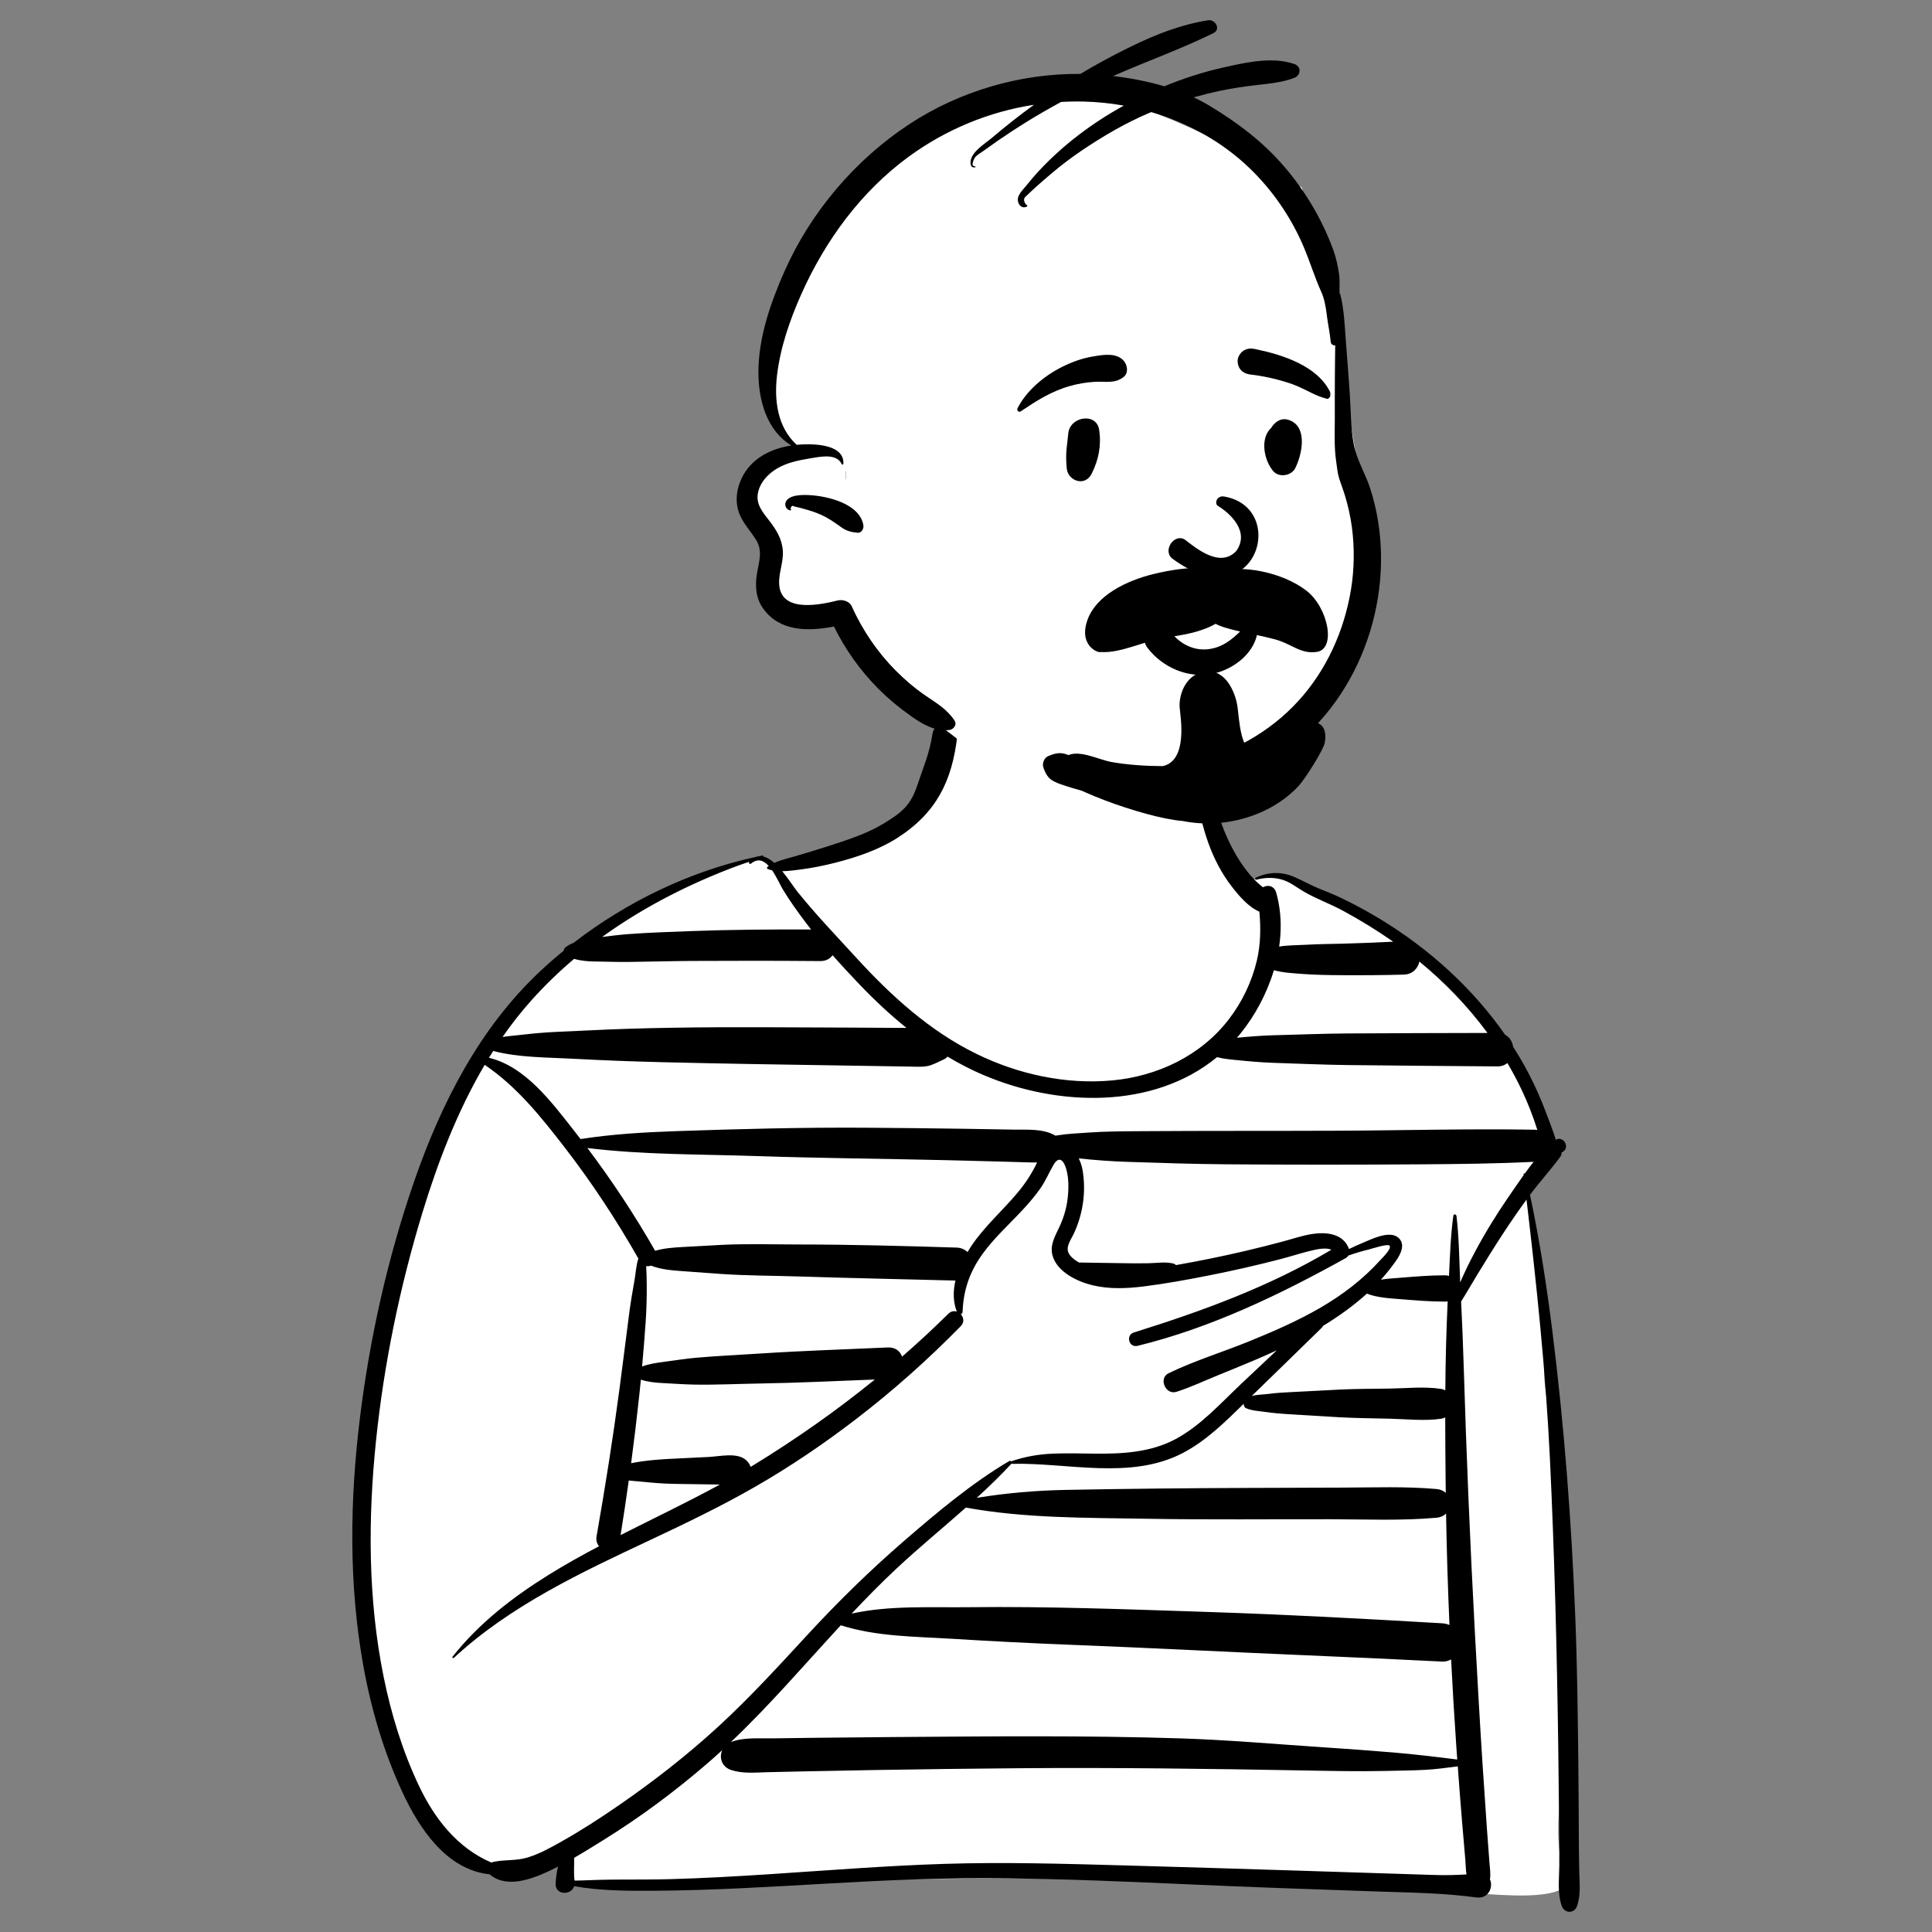 <svg xmlns="http://www.w3.org/2000/svg" id="svg4" width="240" height="240" viewBox="0 0 240 240" version="1.1" xmlns:svg="http://www.w3.org/2000/svg" xmlns:rdf="http://www.w3.org/1999/02/22-rdf-syntax-ns#" xmlns:cc="http://creativecommons.org/ns#" xmlns:dc="http://purl.org/dc/elements/1.1/"><rect x="0" y="0" width="240" height="240" fill="#808080" stroke="none"/><!--Generator: Sketch 62 (91390) - https://sketch.com--><g id="Introduction" fill="none" fill-rule="evenodd" stroke="none" stroke-width="1" transform="translate(2.987,-45.047)"><g id="variations" transform="translate(-126,-1082)"><g id="images" transform="translate(126,110)"><g id="a-person/bust" transform="translate(0,972)"><g id="body/Explaining" fill-rule="evenodd" transform="translate(31.056,135.053)"><path id="🎨-Background" fill="#ffffff" d="m 158.388,84.735 c -1.413,-4.342 0.27,-9.357 -0.83,-14.038 -0.377,-1.851 -1.093,-8.73 -1.812,-12.753 -0.402,-2.25 2.005,-2.949 2.374,-3.847 2.603,-8.067 -16.387,-27.046 -17.546,-27.745 -1.737,-1.004 -3.274,-1.869 -4.971,-2.895 -4.951,-1.74 -10.889,-6.58 -15.377,-3.471 -7.777,-11.582 -4.7,-25.851 -8.921,-27.547 -4.22,-1.696 -16.682,-5.124 -23.807,-0.747 -4.271,3.161 -3.956,8.602 -5.904,13.09 -1.144,2.112 -1.706,5.173 -3.037,6.55 -4.524,4.681 -10.165,5.488 -16.472,6.283 -0.48,0.061 -0.986,-1.246 -1.452,-1.085 -10.639,3.678 -23.018,4.752 -35.066,25.349 -1.702,2.946 -6.292,7.672 -4.757,11.076 -10.113,23.525 -20.064,76.476 7.685,89.681 0.887,0.568 6.904,-2.476 7.885,-2.448 1.634,0.047 -1.497,4.017 0,3.31 10.992,0.834 71.475,-1.318 94.659,0.834 15.943,-0.119 26.041,2.677 29.722,-0.119 -1.472,-3.558 -1.403,-7.369 -0.938,-11.13 3.388,-2.522 -0.8,-20.297 -0.446,-25.502 3.172,-3.803 0.646,-18.068 -0.989,-22.846 z"/><path id="🖍-Ink" fill="#000000" d="m 153.334,58.699 c -1.521,2.213 -2.918,4.491 -4.181,6.861 -0.651,1.222 -1.259,2.469 -1.806,3.741 -0.114,-2.75 -0.139,-5.533 -0.46,-8.256 -0.023,-0.197 -0.351,-0.292 -0.385,-0.052 -0.355,2.469 -0.413,5.002 -0.548,7.498 -0.154,-0.047 -0.325,-0.075 -0.513,-0.075 -1.825,0 -3.623,0.15 -5.442,0.297 -0.815,0.066 -1.668,0.116 -2.499,0.246 0.669,-0.739 1.292,-1.52 1.868,-2.335 0.587,-0.831 1.257,-2.129 0.235,-2.927 -1.129,-0.882 -3.344,0.271 -4.436,0.72 -0.553,0.227 -1.095,0.474 -1.629,0.737 -0.674,-1.889 -2.741,-2.14 -4.512,-1.879 -1.263,0.186 -2.489,0.618 -3.72,0.947 -1.563,0.418 -3.132,0.811 -4.707,1.18 -2.836,0.664 -5.692,1.245 -8.561,1.748 -0.076,-0.088 -0.181,-0.158 -0.322,-0.193 -0.982,-0.246 -2.066,-0.057 -3.074,-0.039 -1.036,0.019 -2.072,0.018 -3.108,-0.004 -1.851,-0.038 -3.7,-0.053 -5.55,-0.085 -0.526,-0.319 -1.193,-0.777 -1.356,-1.377 -0.204,-0.749 0.433,-1.579 0.728,-2.217 1.135,-2.449 1.532,-5.19 1.087,-7.857 -0.079,-0.476 -0.243,-0.995 -0.479,-1.483 2.028,0.217 4.029,0.364 6.067,0.431 4.071,0.133 8.141,0.271 12.213,0.302 8.142,0.061 16.285,0.061 24.428,0.002 4.604,-0.034 9.197,-0.076 13.796,-0.311 -0.375,0.475 -0.739,0.961 -1.095,1.453 -0.073,-0.022 -0.17,0.018 -0.158,0.109 0.004,0.032 0.007,0.064 0.011,0.095 -0.649,0.907 -1.274,1.829 -1.889,2.724 m -9.054,84.216 c -1.892,-0.06 -3.784,-0.121 -5.676,-0.181 -3.714,-0.118 -7.428,-0.236 -11.142,-0.355 -7.358,-0.234 -14.715,-0.46 -22.074,-0.663 -7.341,-0.202 -14.686,-0.417 -22.029,-0.188 -7.36,0.23 -14.701,0.824 -22.047,1.301 -4.084,0.265 -8.171,0.494 -12.263,0.604 -3.897,0.104 -7.828,-0.054 -11.719,0.224 -0.131,-0.962 -0.035,-1.922 -0.049,-2.88 1.276,-0.737 2.529,-1.521 3.767,-2.291 4.514,-2.808 8.78,-5.986 12.804,-9.459 0.619,-0.534 1.225,-1.079 1.826,-1.63 -0.418,0.913 -0.083,2.091 1.114,2.478 1.46,0.471 2.956,0.304 4.473,0.268 1.54,-0.036 3.081,-0.071 4.621,-0.103 3.011,-0.064 6.022,-0.121 9.033,-0.172 5.882,-0.099 11.764,-0.171 17.647,-0.219 11.835,-0.096 23.662,0.066 35.495,0.279 3.327,0.06 6.652,0.135 9.979,0.059 1.665,-0.038 3.336,-0.05 4.999,-0.139 1.332,-0.072 2.673,-0.261 4.005,-0.43 0.168,2.321 0.344,4.641 0.539,6.96 0.13,1.531 0.263,3.062 0.394,4.593 0.054,0.631 0.058,1.276 0.147,1.876 -1.279,0.07 -2.55,0.108 -3.844,0.067 m 1.301,-65.535 c -0.046,1.776 -0.071,3.554 -0.084,5.332 -0.154,-0.088 -0.327,-0.152 -0.522,-0.182 -2.069,-0.316 -4.284,-0.076 -6.377,-0.041 -2.024,0.034 -4.054,0.022 -6.076,0.118 -2.026,0.096 -4.051,0.21 -6.076,0.315 -0.95,0.05 -1.89,0.092 -2.833,0.221 -0.646,0.088 -1.472,0.082 -2.163,0.266 2.895,-2.805 5.775,-5.627 8.663,-8.44 0.086,-0.085 0.149,-0.174 0.193,-0.265 1.925,-1.174 3.774,-2.495 5.447,-4.007 1.327,0.512 2.838,0.577 4.246,0.691 1.819,0.148 3.616,0.297 5.442,0.297 0.123,0 0.239,-0.012 0.348,-0.033 -0.089,1.909 -0.157,3.817 -0.207,5.729 M 70.402,111.891 c 4.42,1.412 9.21,1.396 13.808,1.679 4.902,0.302 9.798,0.552 14.706,0.744 9.803,0.381 19.599,0.899 29.4,1.311 5.598,0.235 11.195,0.495 16.792,0.776 0.397,0.02 0.776,-0.082 1.11,-0.268 0.188,3.687 0.408,7.372 0.664,11.054 0.032,0.461 0.067,0.921 0.1,1.381 -2.634,-0.331 -5.248,-0.647 -7.901,-0.871 -2.98,-0.252 -5.958,-0.464 -8.942,-0.662 -5.815,-0.386 -11.639,-0.902 -17.464,-1.09 -11.875,-0.384 -23.776,-0.253 -35.655,-0.169 -3.361,0.024 -6.722,0.056 -10.083,0.097 -1.68,0.021 -3.361,0.043 -5.041,0.067 -1.689,0.025 -3.504,-0.151 -5.103,0.439 -0.015,0.005 -0.028,0.014 -0.043,0.019 4.824,-4.573 9.146,-9.626 13.654,-14.508 M 85.941,97.272 c 7.387,1.345 14.891,1.253 22.379,1.386 7.662,0.137 15.334,0.046 22.998,0.062 4.353,0.009 8.744,0.2 13.081,-0.187 0.513,-0.046 0.91,-0.24 1.193,-0.516 0.079,4.615 0.224,9.228 0.423,13.84 -0.281,-0.12 -0.589,-0.192 -0.908,-0.211 -9.792,-0.576 -19.585,-1.099 -29.389,-1.419 -9.796,-0.319 -19.605,-0.698 -29.407,-0.58 -4.783,0.058 -9.841,-0.248 -14.559,0.795 1.793,-1.906 3.624,-3.776 5.54,-5.567 2.793,-2.611 5.773,-5.056 8.649,-7.603 m 5.644,-5.433 c 0.01,-0.011 0.015,-0.024 0.022,-0.035 0.027,0.02 0.059,0.033 0.102,0.032 6.915,-0.156 14.673,2.026 21.141,-1.323 2.887,-1.495 5.279,-3.858 7.6,-6.13 0.001,0.017 0.003,0.034 0.004,0.051 0.015,0.184 0.093,0.406 0.28,0.488 0.763,0.335 1.656,0.357 2.475,0.476 0.942,0.137 1.867,0.218 2.817,0.275 2.095,0.126 4.19,0.259 6.286,0.377 2.091,0.118 4.192,0.128 6.286,0.18 2.1,0.052 4.299,0.306 6.377,0.007 0.191,-0.027 0.36,-0.087 0.511,-0.171 0.003,2.689 0.028,5.379 0.053,8.066 0.004,0.438 0.013,0.876 0.018,1.314 -0.281,-0.257 -0.666,-0.437 -1.158,-0.48 -3.854,-0.339 -7.737,-0.189 -11.604,-0.175 -3.798,0.012 -7.596,0.025 -11.393,0.038 -7.668,0.026 -15.331,0.1 -22.998,0.246 -3.728,0.071 -7.441,0.385 -11.115,0.988 1.488,-1.356 2.934,-2.751 4.296,-4.224 M 31.5,140.738 c -1.416,0.433 -2.821,0.245 -4.24,0.542 -0.087,0.018 -0.168,0.052 -0.241,0.097 -4.248,-1.815 -7.079,-5.459 -9.017,-9.541 -2.043,-4.303 -3.45,-8.904 -4.394,-13.567 -1.945,-9.614 -1.948,-19.582 -0.941,-29.308 0.989,-9.555 2.947,-19.059 5.741,-28.248 1.919,-6.31 4.364,-12.684 7.758,-18.437 3.92,2.628 6.96,6.411 9.824,10.108 3.422,4.419 6.506,9.095 9.267,13.954 -0.285,0.832 -0.33,1.876 -0.467,2.62 -0.264,1.435 -0.502,2.887 -0.69,4.334 -0.4,3.093 -0.784,6.187 -1.194,9.278 -0.809,6.113 -1.776,12.209 -2.843,18.282 -0.086,0.492 0.052,0.908 0.306,1.221 -2.117,1.116 -4.207,2.282 -6.243,3.546 -4.476,2.779 -8.659,6.015 -11.944,10.167 -0.085,0.108 0.048,0.252 0.154,0.154 7.043,-6.51 15.794,-10.598 24.385,-14.637 4.39,-2.064 8.759,-4.162 12.971,-6.576 4.405,-2.524 8.606,-5.375 12.632,-8.466 4.598,-3.529 8.925,-7.388 12.982,-11.527 0.478,-0.488 0.362,-1.099 0.003,-1.485 0.121,-0.038 0.22,-0.143 0.226,-0.32 0.097,-2.703 0.909,-5.006 2.498,-7.194 1.474,-2.03 3.352,-3.703 5.047,-5.539 0.753,-0.816 1.473,-1.666 2.115,-2.574 0.661,-0.934 1.064,-1.964 1.64,-2.939 0.672,-1.14 1.245,-0.558 1.556,0.474 0.353,1.17 0.331,2.539 0.19,3.741 -0.15,1.272 -0.537,2.513 -1.095,3.663 -0.524,1.08 -1.128,2.179 -0.775,3.417 0.58,2.035 3.064,3.213 4.946,3.671 2.096,0.51 4.288,0.411 6.41,0.146 2.658,-0.332 5.303,-0.817 7.93,-1.333 3.042,-0.597 6.067,-1.287 9.068,-2.066 1.411,-0.366 2.811,-0.848 4.236,-1.151 0.508,-0.108 1.448,-0.27 2.045,-0.005 -7.672,4.575 -16.036,7.623 -24.532,10.279 -1.055,0.33 -0.623,1.924 0.458,1.66 9.127,-2.232 17.713,-6.375 25.884,-10.913 0.125,-0.07 0.231,-0.177 0.309,-0.305 0.822,-0.289 1.658,-0.541 2.51,-0.748 0.381,-0.093 2.34,-0.739 2.585,-0.491 0.347,0.352 -0.854,1.495 -1.154,1.827 -2.135,2.366 -4.676,4.298 -7.425,5.895 -2.789,1.619 -5.756,2.911 -8.738,4.129 -3.34,1.365 -6.87,2.438 -10.116,4.007 -1.29,0.623 -0.385,2.74 0.974,2.311 1.751,-0.554 3.452,-1.367 5.154,-2.058 1.446,-0.587 2.891,-1.173 4.328,-1.78 1.002,-0.423 1.997,-0.86 2.983,-1.317 -1.476,1.39 -2.953,2.78 -4.429,4.17 -2.556,2.408 -4.985,5.15 -8.11,6.839 -3.087,1.668 -6.61,1.862 -10.046,1.826 -1.725,-0.018 -3.443,-0.073 -5.169,-0.003 -1.816,0.073 -3.428,0.352 -5.149,0.924 -0.032,0.011 -0.055,0.03 -0.074,0.051 -0.06,-0.073 -0.162,-0.11 -0.268,-0.048 -4.676,2.766 -8.938,6.354 -13.038,9.9 -4.225,3.655 -8.2,7.541 -11.988,11.647 -3.626,3.929 -7.222,7.874 -11.167,11.489 -3.852,3.53 -7.969,6.735 -12.267,9.702 -2.342,1.616 -4.742,3.173 -7.225,4.565 -1.327,0.744 -2.675,1.493 -4.136,1.939 M 31.893,34.345 c 1.675,-1.882 3.477,-3.626 5.384,-5.239 0.841,0.249 1.725,0.319 2.615,0.328 1.358,0.014 2.719,0.07 4.078,0.056 2.615,-0.027 5.23,-0.109 7.845,-0.124 5.349,-0.029 10.699,-0.031 16.048,0.016 0.701,0.006 1.206,-0.294 1.518,-0.729 1.083,1.228 2.199,2.428 3.324,3.608 1.828,1.918 3.777,3.748 5.852,5.416 -0.404,0.003 -0.808,0.006 -1.209,0.004 -1.85,-0.012 -3.7,-0.024 -5.55,-0.034 -3.713,-0.021 -7.425,-0.036 -11.138,-0.046 -7.381,-0.019 -14.785,0.042 -22.156,0.42 -2.046,0.105 -4.108,0.147 -6.147,0.347 -1.106,0.108 -2.21,0.234 -3.315,0.352 -0.226,0.024 -0.443,0.054 -0.656,0.088 1.082,-1.555 2.247,-3.049 3.507,-4.464 M 61.454,17.573 c -0.05,0.034 -0.104,0.064 -0.151,0.1 -0.109,0.082 -0.091,0.229 0.037,0.279 0.17,0.067 0.349,0.117 0.533,0.157 0.559,0.812 0.997,1.815 1.302,2.324 0.877,1.461 1.885,2.853 2.911,4.212 0.206,0.273 0.416,0.543 0.627,0.812 -4.968,-0.012 -9.933,0.014 -14.898,0.201 -2.614,0.099 -5.237,0.182 -7.845,0.378 -1.073,0.081 -2.145,0.216 -3.214,0.35 5.565,-4.024 11.823,-7.097 18.306,-9.378 -0.009,0.01 -0.018,0.017 -0.027,0.027 -0.143,0.159 0.07,0.364 0.231,0.231 0.843,-0.698 1.575,-0.37 2.188,0.306 m 25.102,47.3 C 86.415,65.086 86.276,65.307 86.141,65.534 85.815,65.209 85.36,64.992 84.774,64.973 78.266,64.77 71.761,64.593 65.249,64.588 c -3.211,-0.002 -6.452,-0.11 -9.659,0.049 -1.61,0.08 -3.22,0.175 -4.83,0.266 -1.125,0.064 -2.321,0.143 -3.42,0.469 -2.533,-4.432 -5.345,-8.693 -8.415,-12.767 6.967,0.855 14.053,0.764 21.059,1.001 7.938,0.269 15.88,0.327 23.821,0.515 2.178,0.052 4.356,0.108 6.534,0.169 1.124,0.031 2.248,0.064 3.372,0.098 0.351,0.011 0.715,0.02 1.079,0.011 -0.027,0.057 -0.055,0.114 -0.083,0.17 -0.613,1.266 -1.384,2.432 -2.282,3.514 -1.909,2.3 -4.216,4.281 -5.87,6.789 m -8.538,13.652 c -0.241,-0.67 -0.828,-1.186 -1.764,-1.143 -5.332,0.242 -10.675,0.41 -16.001,0.761 -2.595,0.171 -5.2,0.286 -7.79,0.513 -1.336,0.117 -2.67,0.335 -4,0.509 -0.912,0.119 -1.867,0.257 -2.742,0.581 0.17,-1.874 0.319,-3.749 0.449,-5.627 0.104,-1.509 0.136,-3.031 0.128,-4.543 -0.004,-0.766 -0.03,-1.535 -0.067,-2.301 0.079,0.016 0.157,0.024 0.235,0.014 0.136,-0.017 0.264,-0.033 0.382,-0.065 1.226,0.48 2.614,0.586 3.912,0.679 1.54,0.11 3.08,0.227 4.62,0.336 3.277,0.234 6.585,0.219 9.869,0.326 6.465,0.211 12.931,0.333 19.398,0.506 -0.3,1.288 -0.311,2.61 0.17,3.857 -0.334,-0.111 -0.72,-0.059 -1.048,0.265 -1.863,1.841 -3.781,3.616 -5.75,5.33 m -18.81,13.692 c -0.132,-0.364 -0.38,-0.699 -0.674,-0.926 -1.131,-0.872 -3.195,-0.37 -4.552,-0.303 -1.607,0.079 -3.214,0.157 -4.82,0.236 -0.488,0.024 -2.976,0.151 -4.804,0.54 0.378,-2.853 0.72,-5.712 1.027,-8.575 0.064,-0.601 0.124,-1.202 0.183,-1.804 0.861,0.277 1.797,0.379 2.685,0.421 1.331,0.063 2.668,0.171 4,0.192 2.662,0.042 5.338,-0.09 8,-0.134 4.794,-0.08 9.589,-0.309 14.381,-0.498 -4.811,3.907 -9.895,7.471 -15.198,10.714 -0.076,0.046 -0.152,0.09 -0.228,0.136 m -15.142,1.693 c 0.405,0.054 0.807,0.071 1.114,0.103 1.542,0.156 3.06,0.297 4.61,0.319 1.537,0.022 3.074,0.045 4.611,0.067 0.327,0.004 0.654,0.009 0.98,0.014 -4.047,2.212 -8.218,4.192 -12.331,6.278 0.362,-2.257 0.701,-4.518 1.015,-6.782 M 88.165,43.553 c 9.223,3.921 21.053,4.276 28.979,-2.237 0.788,0.216 1.659,0.287 2.354,0.357 1.563,0.157 3.111,0.301 4.681,0.351 3.06,0.096 6.123,0.239 9.185,0.276 6.193,0.077 12.387,0.112 18.581,0.167 0.527,0.005 0.949,-0.156 1.269,-0.414 0.627,1.064 1.211,2.154 1.743,3.273 0.777,1.631 1.435,3.317 1.976,5.04 -0.116,-0.02 -0.236,-0.034 -0.365,-0.036 -8.14,-0.141 -16.285,0.093 -24.426,0.127 -8.143,0.034 -16.285,-8.45e-4 -24.427,0.057 -2.253,0.016 -4.49,0.017 -6.738,0.184 -1.17,0.087 -2.354,0.125 -3.512,0.314 -0.13,0.021 -0.261,0.04 -0.394,0.058 -1.553,-0.908 -3.48,-0.718 -5.255,-0.752 -2.038,-0.038 -4.075,-0.073 -6.113,-0.103 -4.005,-0.059 -8.01,-0.103 -12.015,-0.13 -7.949,-0.055 -15.878,0.149 -23.822,0.426 -3.952,0.138 -7.89,0.372 -11.791,0.98 -0.262,-0.339 -0.521,-0.68 -0.787,-1.017 -2.764,-3.505 -6.042,-7.992 -10.591,-9.078 0.175,-0.284 0.352,-0.567 0.531,-0.848 3.152,0.831 6.629,0.789 9.849,0.964 3.712,0.201 7.416,0.339 11.132,0.431 7.387,0.182 14.772,0.295 22.161,0.408 2.051,0.031 4.101,0.064 6.152,0.098 1.106,0.018 2.212,0.04 3.318,0.057 0.618,0.009 1.17,0.008 1.759,-0.197 0.545,-0.19 1.077,-0.475 1.604,-0.711 0.184,-0.082 0.334,-0.204 0.456,-0.348 1.448,0.865 2.948,1.642 4.507,2.305 M 124.205,30.515 c 1.16,0.322 2.357,0.376 3.584,0.468 1.61,0.122 3.216,0.142 4.83,0.153 2.573,0.016 5.148,-0.001 7.72,-0.072 1.105,-0.03 1.751,-0.77 1.942,-1.618 0.027,0.022 0.054,0.043 0.081,0.065 3.131,2.581 5.968,5.533 8.373,8.8 -5.79,0.018 -11.581,0.022 -17.371,0.061 -3.061,0.021 -6.124,0.146 -9.185,0.225 -1.501,0.038 -2.981,0.163 -4.475,0.305 -0.03,0.003 -0.061,0.005 -0.091,0.008 0.158,-0.183 0.316,-0.368 0.469,-0.559 1.787,-2.215 3.257,-4.945 4.123,-7.836 m 37.645,116.283 c 0.511,-1.406 0.312,-2.914 0.284,-4.393 -0.03,-1.517 -0.046,-3.033 -0.051,-4.551 -0.01,-2.966 -0.03,-5.932 -0.063,-8.897 -0.066,-6 -0.136,-12.004 -0.372,-18 -0.466,-11.854 -1.365,-23.679 -2.832,-35.453 -0.713,-5.724 -1.598,-11.435 -2.798,-17.079 0.017,-0.023 0.033,-0.046 0.05,-0.069 1.196,-1.598 2.555,-3.076 3.73,-4.685 0.104,-0.143 0.148,-0.326 0.147,-0.511 0.043,-0.021 0.086,-0.043 0.13,-0.068 0.974,-0.555 0.094,-2.068 -0.88,-1.506 0.112,-0.065 -1.505,-4.219 -1.677,-4.637 -0.616,-1.502 -1.308,-2.971 -2.089,-4.395 -0.471,-0.859 -0.975,-1.699 -1.504,-2.525 -0.092,-0.616 -0.425,-1.188 -0.997,-1.493 -1.003,-1.438 -2.087,-2.819 -3.242,-4.136 -4.728,-5.389 -10.634,-9.74 -17.087,-12.839 -0.932,-0.448 -1.892,-0.821 -2.849,-1.212 -1.018,-0.417 -1.963,-0.961 -2.966,-1.398 -1.633,-0.711 -3.245,-0.67 -4.849,0.083 -0.137,0.064 -0.039,0.275 0.101,0.239 1.033,-0.269 2.09,-0.314 3.126,-0.022 1.014,0.287 1.785,0.92 2.671,1.448 1.578,0.942 3.342,1.555 4.96,2.434 2.139,1.163 4.23,2.44 6.229,3.841 -2.072,0.11 -4.145,0.189 -6.219,0.244 -1.54,0.041 -3.08,0.048 -4.618,0.138 -1.095,0.064 -2.233,0.046 -3.327,0.223 0.264,-1.814 0.264,-3.645 -0.066,-5.413 0,-6.34e-4 -2.2e-4,-0.001 -2.2e-4,-0.002 -0.08,-0.426 -0.176,-0.849 -0.295,-1.266 -0.253,-0.889 -1.063,-1.023 -1.651,-0.686 -0.058,-0.043 -0.117,-0.085 -0.173,-0.131 -0.705,-0.572 -1.339,-1.257 -1.89,-1.977 -1.146,-1.495 -2.072,-3.226 -2.773,-4.971 -0.71,-1.767 -1.214,-3.616 -1.706,-5.452 -0.247,-0.921 -0.515,-1.837 -0.766,-2.757 -0.219,-0.8 -0.378,-1.684 -0.78,-2.413 -0.075,-0.137 -0.302,-0.111 -0.338,0.044 -0.213,0.913 -0.1,1.954 -0.061,2.885 0.043,1.033 0.102,2.057 0.24,3.083 0.285,2.128 0.745,4.22 1.481,6.24 0.706,1.938 1.638,3.746 2.904,5.378 0.841,1.084 2.036,2.52 3.419,3.105 0.181,2.036 0.16,4.074 -0.32,6.089 -0.629,2.638 -1.833,5.146 -3.487,7.294 -3.469,4.505 -8.835,7.05 -14.433,7.575 -5.792,0.543 -11.719,-0.753 -16.924,-3.302 -5.789,-2.835 -10.591,-7.208 -14.905,-11.928 -2.487,-2.721 -5.065,-5.398 -7.369,-8.277 -0.408,-0.51 -1.062,-1.546 -1.837,-2.479 0.789,-0.007 1.599,-0.125 2.297,-0.215 1.445,-0.186 2.857,-0.473 4.27,-0.832 2.64,-0.672 5.424,-1.606 7.731,-3.085 4.882,-3.129 6.787,-7.097 7.438,-12.565 0.206,-1.728 -2.782,-2.148 -3.06,-0.414 -0.427,2.665 -1.074,3.962 -1.924,6.522 -0.818,2.461 -2.002,3.377 -4.267,4.734 -2.126,1.274 -4.541,2.013 -6.883,2.778 -1.298,0.424 -2.611,0.81 -3.919,1.199 -0.833,0.248 -1.822,0.464 -2.667,0.847 -0.441,-0.387 -0.901,-0.679 -1.364,-0.789 0.034,-0.057 -0.01,-0.146 -0.095,-0.129 -0.136,0.027 -0.272,0.057 -0.408,0.085 -0.137,0.01 -0.273,0.037 -0.409,0.086 -8.156,1.767 -15.989,5.53 -22.631,10.655 -0.335,0.14 -0.659,0.311 -0.967,0.528 -0.159,0.111 -0.264,0.288 -0.294,0.472 -0.998,0.815 -1.967,1.662 -2.903,2.537 -7.539,7.054 -12.316,16.438 -15.66,26.09 -3.294,9.509 -5.524,19.48 -6.75,29.464 -1.25,10.177 -1.394,20.564 0.419,30.683 0.974,5.433 2.55,10.773 4.876,15.784 2.089,4.501 5.489,9.628 10.83,10.176 0.017,0.017 0.033,0.035 0.052,0.051 2.096,1.726 5.216,0.534 7.406,-0.497 0.347,-0.164 0.692,-0.336 1.035,-0.512 -0.181,0.698 -0.263,1.429 -0.301,2.114 -0.079,1.423 1.926,1.503 2.306,0.323 3.25,0.572 6.607,0.58 9.894,0.562 3.673,-0.02 7.345,-0.148 11.014,-0.32 7.28,-0.343 14.551,-0.868 21.836,-1.107 14.75,-0.483 29.541,0.549 44.279,1.069 4.135,0.146 8.269,0.292 12.404,0.438 4.224,0.149 8.444,0.178 12.635,0.749 1.541,0.21 2.131,-1.3 1.696,-2.242 0.108,-0.632 4.3e-4,-1.325 -0.059,-2.07 -0.111,-1.391 -0.215,-2.783 -0.313,-4.175 -0.191,-2.715 -0.376,-5.43 -0.552,-8.146 -0.355,-5.503 -0.661,-11.011 -0.959,-16.517 -0.591,-10.949 -1.044,-21.906 -1.377,-32.866 -0.081,-2.671 -0.187,-5.344 -0.321,-8.013 0.16,-0.253 0.319,-0.506 0.472,-0.763 0.512,-0.854 1.014,-1.714 1.533,-2.565 1.04,-1.705 2.087,-3.399 3.181,-5.071 0.945,-1.444 1.919,-2.865 2.938,-4.257 1.264,10.68 2.388,21.371 2.904,32.12 0.568,11.839 0.87,23.695 1.034,35.546 0.046,3.311 0.077,6.622 0.112,9.933 0.018,1.724 0.037,3.447 0.023,5.171 -0.014,1.649 -0.263,3.453 0.322,5.013 0.341,0.91 1.533,0.926 1.87,0 z"/></g><g id="head/No-Hair-2" fill-rule="evenodd" transform="translate(78.592,38.043)"><path id="path1" fill="#ffffff" d="m 49.955,18.351 c 6.871,0 16.935,3.983 30.193,11.948 6.225,26.098 8.711,42.873 7.456,50.327 -1.882,11.18 -11.681,24.877 -27.907,24.877 -16.225,0 -20.633,-5.727 -24.536,-8.329 -2.602,-1.735 -6.525,-6.551 -11.769,-14.448 -3.558,1.109 -5.86,1.342 -6.904,0.701 -2.225,-1.366 -1.955,-4.96 -2.658,-8.435 -0.518,-2.561 -2.282,-5.074 -2.282,-6.499 0,-5.173 3.675,-4.803 5.525,-6.042 -4.055,-3.996 -2.988,-17.855 2.121,-25.134 5.109,-7.279 20.455,-18.965 30.761,-18.965 z"/><path id="path2" fill="#000000" d="m 68.492,9.522 c 0.901,-0.144 1.626,1.123 0.672,1.593 -4.063,2.002 -8.328,3.508 -12.464,5.333 2.113,0.254 4.268,0.654 6.35,1.275 2.396,-0.985 4.856,-1.783 7.389,-2.347 l 0.803,-0.178 c 2.579,-0.566 5.483,-1.101 7.988,-0.234 0.861,0.298 0.808,1.385 0,1.701 -1.454,0.567 -3.062,0.716 -4.601,0.894 -1.55,0.179 -3.083,0.398 -4.611,0.72 -1.113,0.235 -2.22,0.508 -3.318,0.818 0.688,0.321 1.36,0.674 2.007,1.064 3.488,2.104 6.663,4.506 9.319,7.623 2.579,3.025 4.608,6.452 5.989,10.181 0.361,0.976 0.593,2.014 0.743,3.045 0.12,0.825 0.045,1.634 0.066,2.447 0.043,0.017 0.08,0.05 0.093,0.099 0.494,1.962 0.557,4.094 0.713,6.111 0.162,2.092 0.328,4.184 0.466,6.278 0.138,2.083 0.116,4.258 0.506,6.311 0.354,1.865 1.406,3.521 1.998,5.327 3.553,10.832 0.085,23.812 -8.555,31.293 -4.362,3.777 -9.802,6.171 -15.508,6.961 -2.967,0.41 -5.913,0.4 -8.876,-0.038 -1.407,-0.207 -2.797,-0.519 -4.154,-0.943 l -0.503,-0.156 c -0.564,-0.176 -1.136,-0.367 -1.656,-0.626 -0.742,-0.37 -1.063,-0.993 -1.323,-1.75 -0.158,-0.459 0.097,-1.165 0.555,-1.365 l 0.149,-0.064 c 0.785,-0.33 1.418,-0.471 2.274,-0.148 0.69,0.26 1.391,0.491 2.101,0.692 1.408,0.399 2.852,0.696 4.308,0.839 2.936,0.288 5.906,0.141 8.785,-0.504 5.174,-1.159 9.913,-3.762 13.502,-7.687 3.506,-3.836 5.703,-8.728 6.545,-13.837 0.417,-2.535 0.452,-5.195 0.116,-7.742 -0.174,-1.322 -0.47,-2.633 -0.854,-3.909 -0.217,-0.72 -0.495,-1.418 -0.722,-2.134 -0.205,-0.648 -0.268,-1.342 -0.362,-2.019 l -0.022,-0.156 c -0.255,-1.721 -0.167,-3.473 -0.165,-5.207 0.002,-1.744 -0.008,-3.488 0.009,-5.232 l 0.017,-1.972 c 0.006,-0.657 0.013,-1.315 0.025,-1.972 -0.24,0.038 -0.539,-0.139 -0.562,-0.425 -0.085,-1.06 -0.325,-2.089 -0.457,-3.143 l -0.035,-0.277 C 83.105,45.096 82.953,44.146 82.548,43.25 81.727,41.431 81.149,39.512 80.37,37.675 78.823,34.025 76.517,30.657 73.662,27.909 70.235,24.609 65.989,22.265 61.438,20.928 c -0.145,0.061 -0.29,0.119 -0.435,0.18 -2.882,1.244 -5.618,2.845 -8.216,4.603 -1.339,0.906 -2.628,1.885 -3.857,2.935 -0.599,0.511 -1.199,1.022 -1.784,1.549 -0.25,0.225 -0.498,0.454 -0.743,0.685 -0.164,0.154 -0.325,0.309 -0.486,0.466 -0.37,0.26 -0.378,0.627 -0.024,1.099 0.126,-0.052 0.208,0.156 0.091,0.217 -0.702,0.373 -1.253,-0.424 -1.104,-1.084 0.118,-0.523 0.603,-1.003 0.944,-1.414 l 0.046,-0.056 c 0.53,-0.655 1.074,-1.306 1.65,-1.922 3.036,-3.244 6.619,-5.927 10.504,-8.063 -1.633,-0.293 -3.288,-0.461 -4.943,-0.502 -0.953,-0.023 -1.902,-0.008 -2.846,0.045 -1.472,0.801 -2.926,1.634 -4.352,2.519 -1.19,0.738 -2.363,1.505 -3.515,2.301 -0.6,0.414 -1.194,0.838 -1.785,1.266 -0.298,0.216 -0.753,0.472 -0.992,0.742 l -0.018,0.022 c -0.167,0.219 -0.651,1.174 -0.022,1.147 0.067,-0.003 0.08,0.101 0.016,0.117 -0.574,0.139 -0.648,-0.452 -0.55,-0.898 0.245,-1.113 1.73,-2.012 2.565,-2.706 l 0.053,-0.045 c 1.689,-1.436 3.434,-2.806 5.227,-4.111 -5.588,0.859 -10.905,3.053 -15.528,6.424 -5.94,4.331 -10.404,10.436 -13.379,17.114 -1.413,3.173 -2.585,6.555 -3.005,10.013 -0.376,3.1 0.024,6.5 2.442,8.691 0.132,-0.013 0.263,-0.026 0.395,-0.035 l 0.205,-0.012 c 1.722,-0.092 5.312,0.025 5.196,2.396 -0.005,0.099 -0.155,0.16 -0.203,0.055 -0.565,-1.227 -2.213,-1.006 -3.389,-0.812 l -0.661,0.109 c -1.373,0.228 -2.776,0.522 -3.983,1.236 -1.158,0.685 -2.172,1.781 -2.396,3.153 -0.221,1.352 0.676,2.372 1.449,3.366 0.876,1.128 1.58,2.294 1.665,3.758 0.084,1.474 -0.638,2.957 -0.428,4.414 0.467,3.256 5.202,2.207 7.238,1.706 0.61,-0.15 1.452,0.083 1.733,0.705 1.347,2.978 3.178,5.695 5.485,8.014 1.14,1.146 2.374,2.195 3.708,3.109 1.349,0.924 2.658,1.682 3.582,3.078 0.358,0.541 -0.128,1.146 -0.684,1.193 -1.822,0.154 -3.308,-0.743 -4.745,-1.757 -1.448,-1.021 -2.819,-2.158 -4.066,-3.416 -2.228,-2.247 -4.085,-4.849 -5.472,-7.69 l -0.191,0.036 c -3.125,0.575 -6.591,0.572 -8.62,-2.287 -0.903,-1.272 -1.003,-2.762 -0.769,-4.26 0.228,-1.46 0.761,-2.827 -0.063,-4.19 -0.748,-1.237 -1.812,-2.256 -2.239,-3.676 -0.413,-1.372 -0.179,-2.826 0.437,-4.096 1.178,-2.428 3.61,-3.626 6.155,-4.015 -3.065,-1.846 -4.093,-5.623 -4.098,-9.075 -0.007,-4.323 1.521,-8.692 3.252,-12.592 3.267,-7.357 8.778,-13.84 15.504,-18.255 6.241,-4.097 13.766,-6.305 21.24,-6.238 1.92,-1.151 3.891,-2.217 5.898,-3.209 l 0.429,-0.21 C 62.026,11.271 65.092,10.067 68.492,9.522 Z M 16.024,69.376 c 0.372,-0.908 2.007,-0.905 2.779,-0.875 l 0.142,0.006 c 2.349,0.123 6.242,1.082 6.724,3.71 0.08,0.439 -0.201,1.018 -0.735,0.966 -0.773,-0.075 -1.359,-0.217 -1.994,-0.672 l -0.322,-0.23 c -0.535,-0.38 -1.067,-0.744 -1.653,-1.057 -0.719,-0.383 -1.46,-0.66 -2.242,-0.881 -0.321,-0.09 -0.644,-0.185 -0.966,-0.27 -0.213,-0.056 -0.428,-0.106 -0.644,-0.149 -0.253,-0.156 -0.418,-0.059 -0.494,0.29 0.1,0.034 0.09,0.207 -0.026,0.195 -0.464,-0.049 -0.749,-0.593 -0.569,-1.034 z m 7.464,-3.812 c 0,-0.011 0.014,-0.013 0.019,-0.006 l 0.002,0.006 v 0.974 c 0,0.011 -0.014,0.013 -0.019,0.007 l -0.002,-0.007 z"/></g><g id="face/Smiling" fill="#000000" fill-rule="evenodd" transform="translate(112.183,77.354)"><path id="path3" d="m 30.969,50.92 c -1.42,-0.58 -2.687,-1.546 -3.614,-2.781 -0.322,-0.429 -0.406,-0.883 -0.338,-1.297 0.076,-0.466 0.352,-0.889 0.728,-1.172 0.377,-0.284 0.849,-0.425 1.305,-0.353 0.396,0.062 0.791,0.279 1.103,0.73 l 0.065,0.09 c 0.551,0.745 1.268,1.357 2.086,1.751 0.788,0.38 1.67,0.557 2.582,0.454 1.737,-0.196 2.935,-1.136 4.208,-2.413 0.158,-0.161 0.316,-0.327 0.474,-0.496 0.1,-0.153 0.239,-0.251 0.394,-0.303 0.171,-0.057 0.365,-0.054 0.543,0.008 0.171,0.06 0.324,0.173 0.427,0.324 0.098,0.143 0.153,0.32 0.135,0.524 -0.117,1.323 -0.808,2.503 -1.79,3.431 -1.091,1.03 -2.536,1.742 -3.898,1.992 -1.5,0.275 -3.028,0.078 -4.411,-0.487 z M 36.088,30.512 c 1.595,0.97 4.026,3.232 2.31,5.637 -2.02,2.121 -4.929,-0.311 -6.362,-1.41 -1.329,-0.852 -2.822,1.34 -1.589,2.335 10.357,7.671 14.56,-6.308 6.448,-7.702 -0.893,-0.154 -1.225,0.84 -0.807,1.141 z M 17.527,21.589 c 0.176,-2.189 3.509,-2.686 3.84,-0.52 0.297,1.94 -0.053,3.723 -0.926,5.469 -0.835,1.669 -2.933,0.89 -3.091,-0.629 -0.213,-2.037 0.068,-2.958 0.178,-4.32 z m 25.366,-0.969 c 0.465,-0.609 1.135,-1.024 1.939,-0.789 2.511,0.734 1.771,4.3 0.889,6.036 -0.479,0.943 -2.028,1.182 -2.728,0.352 -1.141,-1.353 -1.687,-4.056 -0.237,-5.39 0.039,-0.069 0.083,-0.138 0.137,-0.209 z m -22.487,-8.609 0.397,-0.069 c 1.227,-0.212 2.753,-0.416 3.621,0.571 0.46,0.523 0.619,1.496 0,1.997 -1.088,0.881 -2.292,0.54 -3.596,0.614 -1.075,0.062 -2.108,0.24 -3.143,0.536 -2.272,0.649 -4.122,1.835 -6.063,3.137 -0.255,0.171 -0.514,-0.155 -0.393,-0.393 1.12,-2.194 3.29,-3.997 5.464,-5.096 1.16,-0.586 2.43,-1.073 3.714,-1.296 z m 20.198,-0.983 0.304,0.062 c 3.304,0.691 7.596,2.071 9.16,5.317 0.06,0.459 -0.003,0.557 -0.055,0.622 l -0.017,0.021 c -0.042,0.055 -0.076,0.131 -0.275,0.193 -0.055,-0.013 -0.111,-0.027 -0.167,-0.042 -0.717,-0.188 -1.284,-0.447 -1.834,-0.716 L 47.125,16.192 C 46.434,15.853 45.737,15.527 44.998,15.286 43.422,14.771 41.8,14.409 40.153,14.215 c -0.357,-0.042 -0.701,-0.162 -0.972,-0.369 -0.257,-0.196 -0.454,-0.467 -0.544,-0.828 -0.116,-0.467 -0.083,-0.82 0.168,-1.242 0.188,-0.316 0.458,-0.536 0.767,-0.661 0.315,-0.128 0.674,-0.159 1.031,-0.087 z"/></g><g id="facial-hair/Goatee-1" fill="#000000" fill-rule="evenodd" transform="translate(104.577,109.479)"><path id="path4" d="M 43.926,6.621 C 41.576,5.563 37.357,6.486 35.825,6.854 32.264,7.708 28.682,9.554 27.575,12.446 c -1.248,3.26 1.242,4.286 1.608,4.118 2.465,0.174 5.401,-1.377 7.984,-1.777 2.097,-0.328 4.309,-0.614 6.274,-1.728 1.435,0.789 4.675,1.216 7.289,1.906 2.227,0.588 3.192,1.862 5.256,1.591 2.474,-0.325 1.462,-5.531 -1.296,-7.64 C 51.672,6.609 46.567,5.673 43.926,6.621 Z m 4.652,22.261 c -2.056,0.501 -2.194,-4.006 -2.424,-5.598 -0.18,-1.244 -1.195,-4.452 -3.767,-4.314 -2.572,0.138 -3.539,2.826 -3.409,4.498 0.085,1.084 1.083,6.575 -2.104,7.27 -2.032,-0.007 -4.383,-0.144 -6.52,-0.539 -2.515,-0.57 -5.785,-2.565 -6.649,1.364 -0.311,1.414 10.767,5.615 15.683,5.995 4.986,1.011 10.819,-0.543 14.368,-4.359 0.808,-0.868 3.082,-4.471 3.244,-5.354 0.34,-1.855 -0.448,-3.048 -2.742,-2.394 -1.62,0.866 -4.359,3.108 -5.681,3.43 z"/></g></g></g></g></g></svg>